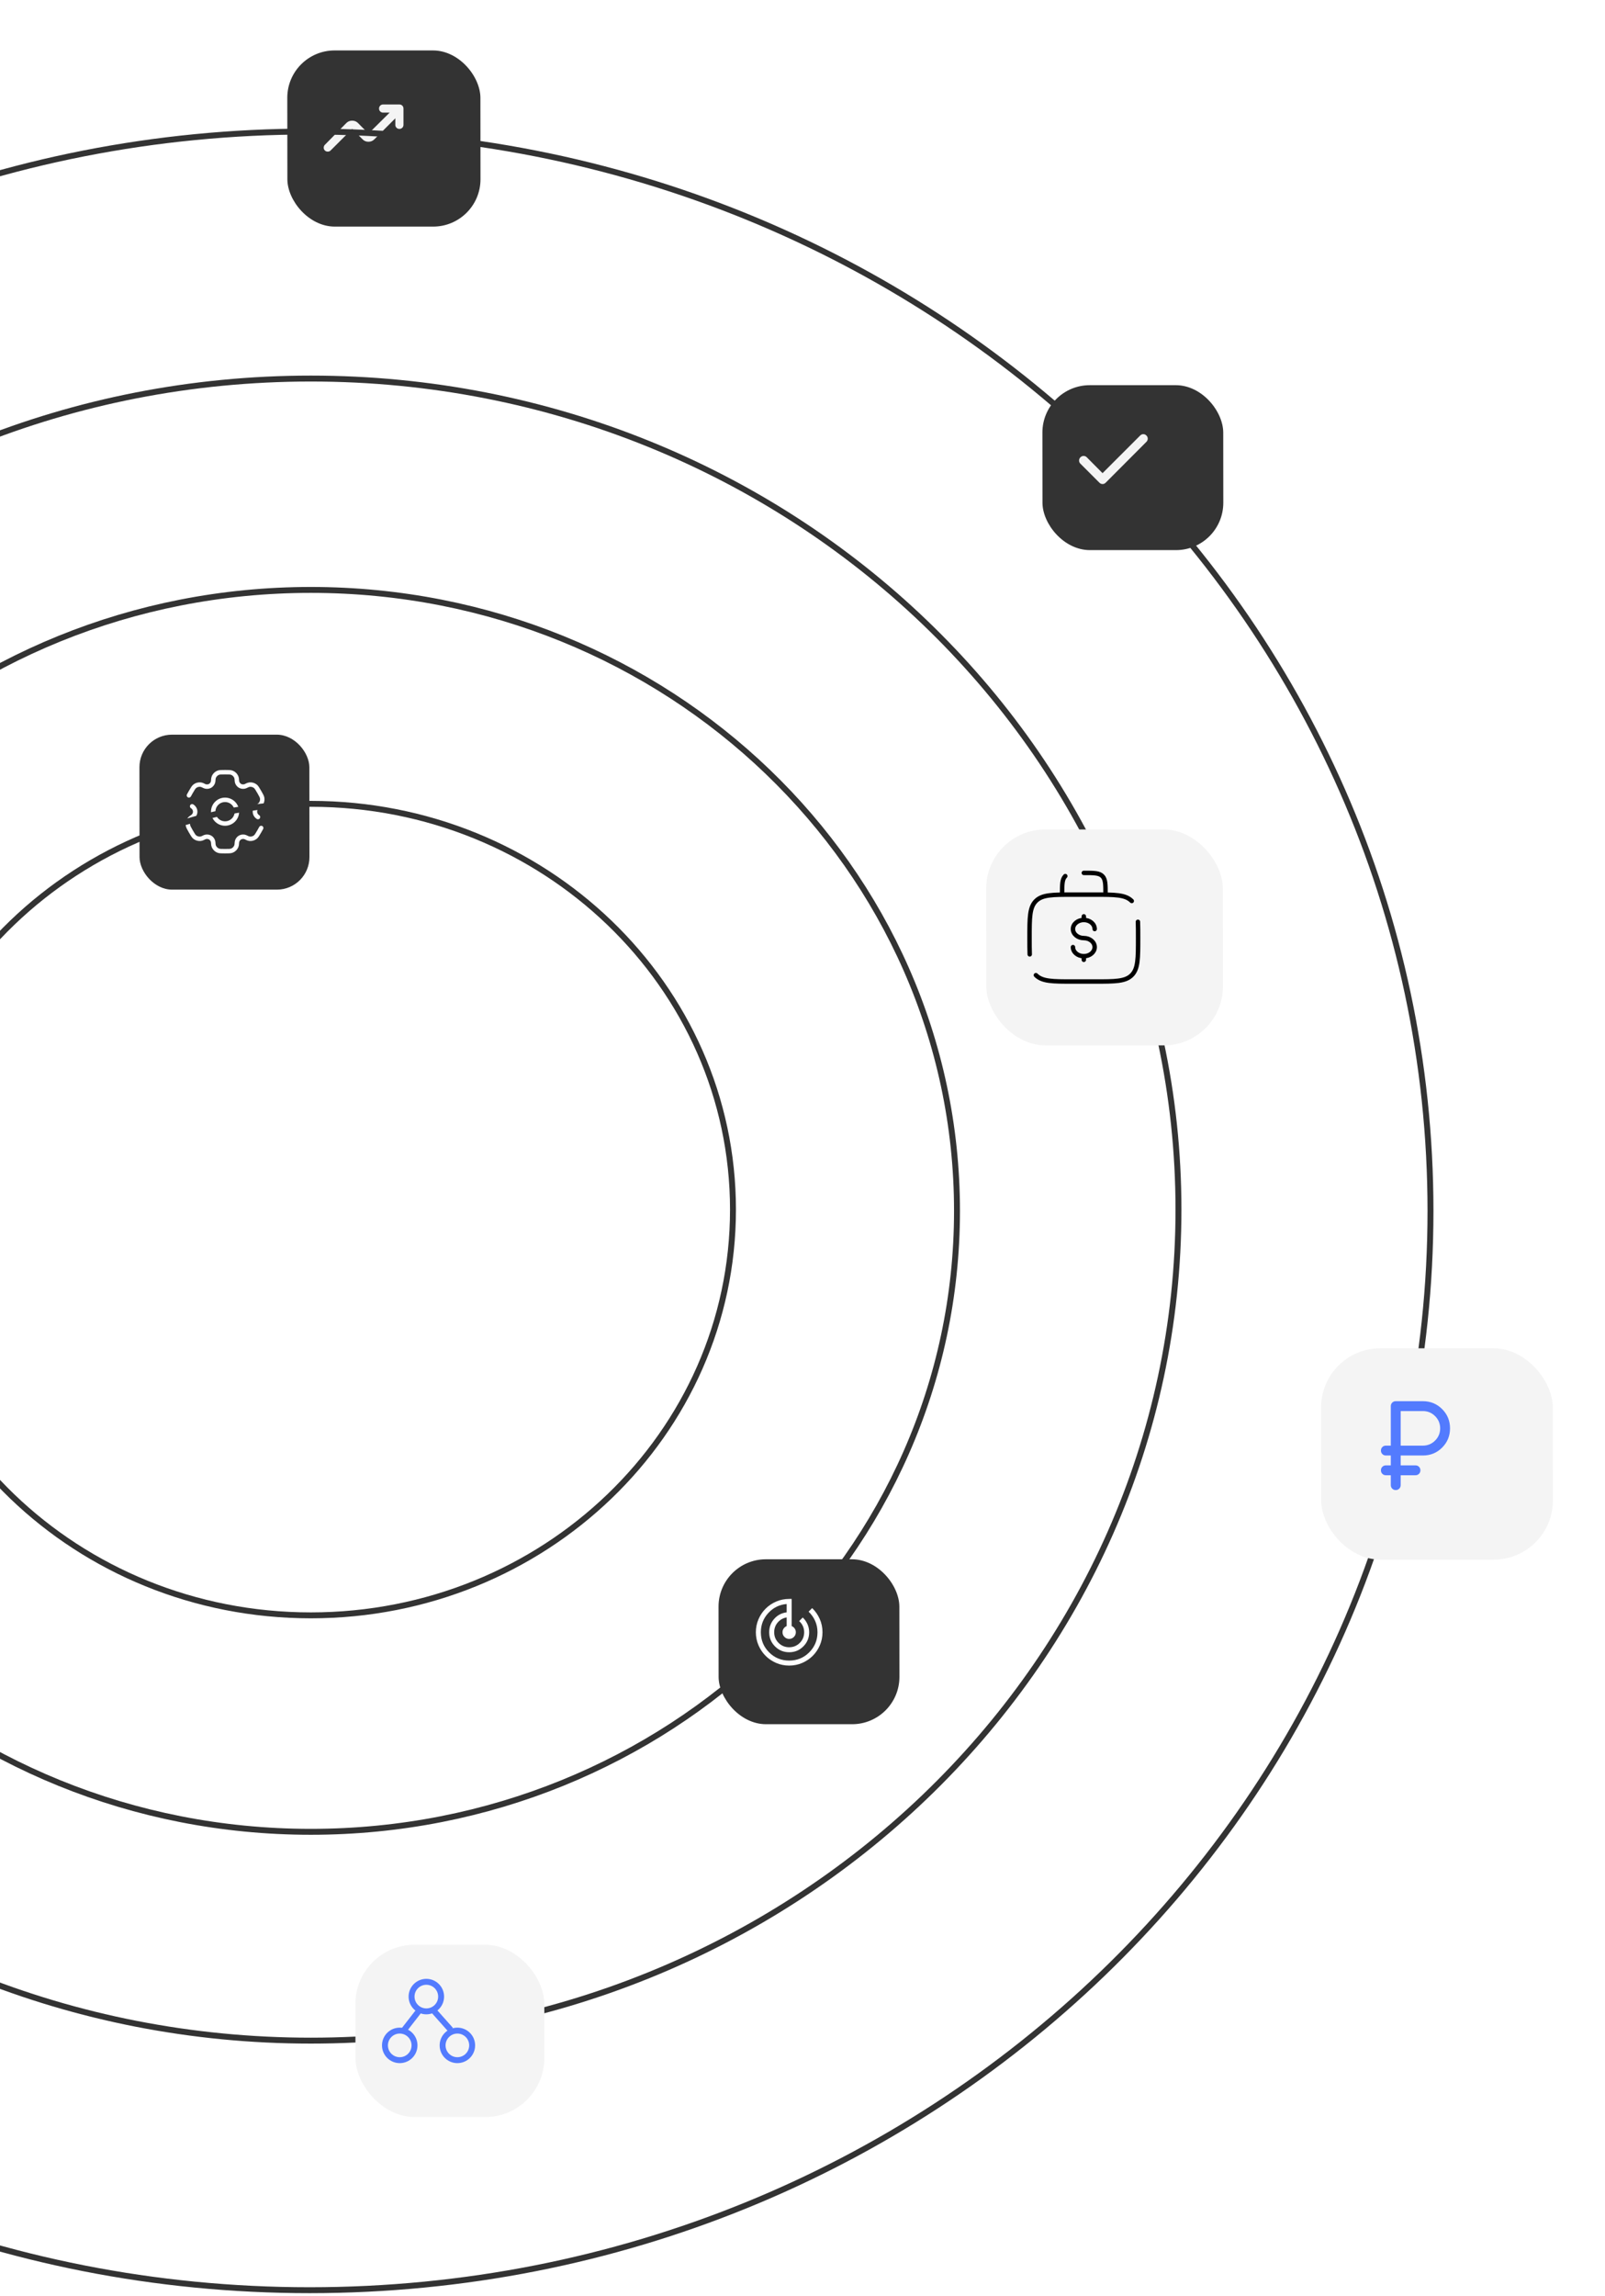 <svg width="542" height="775" viewBox="0 0 542 775" fill="none" xmlns="http://www.w3.org/2000/svg"><g filter="url(#filter0_d_2025_475)"><rect width="65.217" height="59.463" rx="16" transform="matrix(1 -0 0.001 1 90 14.027)" fill="#333333"/></g><path d="M109.712 50.805C109.437 50.53 109.306 50.203 109.317 49.825C109.329 49.447 109.46 49.132 109.712 48.88L116.966 41.523C117.493 40.996 118.146 40.733 118.925 40.733C119.704 40.733 120.357 40.996 120.884 41.523L124.425 45.099L131.575 38.017H129.375C128.985 38.017 128.659 37.885 128.395 37.622C128.132 37.358 128 37.032 128 36.642C128 36.253 128.132 35.926 128.395 35.663C128.659 35.399 128.985 35.267 129.375 35.267H134.875C135.264 35.267 135.591 35.399 135.855 35.663C136.118 35.926 136.25 36.253 136.25 36.642V42.142C136.25 42.532 136.118 42.858 135.855 43.122C135.591 43.385 135.264 43.517 134.875 43.517C134.485 43.517 134.159 43.385 133.895 43.122C133.632 42.858 133.5 42.532 133.5 42.142V39.942L126.384 47.058C125.857 47.585 125.204 47.849 124.425 47.849C123.646 47.849 122.993 47.585 122.466 47.058L118.925 43.517L111.637 50.805C111.385 51.057 111.064 51.183 110.675 51.183C110.285 51.183 109.964 51.057 109.712 50.805Z" fill="#F4F4F4"/><path d="M483.068 408.753C483.068 609.942 313.628 773.102 104.534 773.102C-104.561 773.102 -274 609.942 -274 408.753C-274 207.563 -104.561 44.403 104.534 44.403C313.628 44.403 483.068 207.563 483.068 408.753Z" stroke="#333333" stroke-width="2"/><path d="M397.963 408.323C397.963 563.217 266.824 688.857 104.964 688.857C-56.896 688.857 -188.035 563.217 -188.035 408.323C-188.035 253.429 -56.896 127.789 104.964 127.789C266.824 127.789 397.963 253.429 397.963 408.323Z" stroke="#333333" stroke-width="2"/><g filter="url(#filter1_d_2025_475)"><rect width="61.063" height="55.676" rx="16" transform="matrix(1 -0 0.001 1 345 127.026)" fill="#333333"/></g><path d="M372.325 159.725L385.038 147.013C385.338 146.713 385.688 146.562 386.088 146.562C386.488 146.562 386.838 146.713 387.138 147.013C387.438 147.313 387.588 147.669 387.588 148.081C387.588 148.494 387.438 148.85 387.138 149.15L373.375 162.95C373.075 163.25 372.725 163.4 372.325 163.4C371.925 163.4 371.575 163.25 371.275 162.95L364.825 156.5C364.525 156.2 364.381 155.844 364.394 155.431C364.406 155.019 364.563 154.663 364.863 154.363C365.163 154.063 365.519 153.913 365.931 153.913C366.344 153.913 366.7 154.063 367 154.363L372.325 159.725Z" fill="#F4F4F4"/><path d="M323.173 408.753C323.173 524.482 225.516 618.366 104.964 618.366C-15.588 618.366 -113.246 524.482 -113.246 408.753C-113.246 293.024 -15.588 199.139 104.964 199.139C225.516 199.139 323.173 293.024 323.173 408.753Z" stroke="#333333" stroke-width="2"/><rect width="57.378" height="52.316" rx="11" transform="matrix(1 -0 0.001 1 47.079 248)" fill="#333333"/><path d="M76 278C78.209 278 80 276.209 80 274C80 271.791 78.209 270 76 270C73.791 270 72 271.791 72 274C72 276.209 73.791 278 76 278Z" stroke="white" stroke-width="1.5"/><path d="M64.881 272.187C65.512 272.581 65.917 273.256 65.917 274C65.917 274.744 65.512 275.419 64.881 275.813C64.453 276.084 64.176 276.299 63.98 276.555C63.767 276.833 63.611 277.15 63.52 277.488C63.429 277.826 63.406 278.179 63.452 278.527C63.521 279.052 63.832 279.591 64.452 280.667C65.075 281.743 65.385 282.28 65.805 282.604C66.083 282.817 66.401 282.974 66.739 283.064C67.077 283.155 67.43 283.178 67.777 283.132C68.097 283.089 68.421 282.959 68.869 282.721C69.19 282.546 69.55 282.455 69.915 282.457C70.281 282.459 70.64 282.554 70.959 282.732C71.603 283.105 71.985 283.792 72.012 284.536C72.031 285.043 72.079 285.389 72.203 285.687C72.337 286.01 72.533 286.305 72.781 286.552C73.029 286.8 73.323 286.997 73.647 287.131C74.136 287.333 74.757 287.333 76 287.333C77.243 287.333 77.864 287.333 78.353 287.131C78.677 286.997 78.971 286.8 79.219 286.552C79.467 286.305 79.663 286.01 79.797 285.687C79.92 285.389 79.969 285.043 79.988 284.536C80.015 283.792 80.397 283.104 81.041 282.732C81.36 282.554 81.719 282.459 82.085 282.457C82.45 282.455 82.81 282.546 83.131 282.721C83.579 282.959 83.904 283.089 84.224 283.132C84.925 283.224 85.634 283.034 86.195 282.604C86.615 282.281 86.925 281.743 87.547 280.667C87.824 280.187 88.039 279.815 88.199 279.503M87.119 275.815C86.807 275.625 86.548 275.359 86.367 275.041C86.186 274.724 86.088 274.366 86.083 274.001C86.083 273.256 86.488 272.581 87.119 272.185C87.547 271.916 87.823 271.701 88.02 271.445C88.233 271.167 88.39 270.85 88.48 270.512C88.571 270.173 88.594 269.821 88.548 269.473C88.479 268.948 88.168 268.409 87.548 267.333C86.925 266.257 86.615 265.72 86.195 265.396C85.917 265.183 85.6 265.026 85.261 264.936C84.923 264.845 84.57 264.822 84.223 264.868C83.903 264.911 83.579 265.041 83.129 265.279C82.809 265.453 82.449 265.544 82.084 265.542C81.719 265.54 81.36 265.446 81.041 265.268C80.728 265.081 80.466 264.817 80.282 264.502C80.098 264.186 79.997 263.829 79.988 263.464C79.969 262.957 79.921 262.611 79.797 262.313C79.663 261.99 79.467 261.695 79.219 261.448C78.971 261.2 78.677 261.003 78.353 260.869C77.864 260.667 77.243 260.667 76 260.667C74.757 260.667 74.136 260.667 73.647 260.869C73.323 261.003 73.029 261.2 72.781 261.448C72.533 261.695 72.337 261.99 72.203 262.313C72.08 262.611 72.031 262.957 72.012 263.464C72.003 263.829 71.902 264.186 71.718 264.502C71.534 264.817 71.273 265.081 70.959 265.268C70.64 265.446 70.281 265.541 69.915 265.543C69.55 265.545 69.19 265.454 68.869 265.279C68.421 265.041 68.096 264.911 67.776 264.868C67.075 264.776 66.366 264.966 65.805 265.396C65.387 265.72 65.075 266.257 64.453 267.333C64.176 267.813 63.961 268.185 63.801 268.497" stroke="white" stroke-width="1.5" stroke-linecap="round"/><path d="M247.524 408.323C247.524 483.934 183.735 545.296 104.963 545.296C26.191 545.296 -37.598 483.934 -37.598 408.323C-37.598 332.712 26.191 271.35 104.963 271.35C183.735 271.35 247.524 332.712 247.524 408.323Z" stroke="#333333" stroke-width="2"/><g filter="url(#filter2_d_2025_475)"><rect width="79.941" height="72.888" rx="20" transform="matrix(1 -0 0.001 1 326 277)" fill="#F4F4F4"/></g><path d="M349.815 329.185C351.962 331.333 355.42 331.333 362.333 331.333H369.667C376.58 331.333 380.038 331.333 382.185 329.185C384.332 327.036 384.333 323.58 384.333 316.667C384.333 314.522 384.333 312.71 384.269 311.167M382.185 304.149C380.038 302 376.58 302 369.667 302H362.333C355.42 302 351.962 302 349.815 304.149C347.669 306.297 347.667 309.753 347.667 316.667C347.667 318.812 347.667 320.623 347.731 322.167M366 294.667C369.458 294.667 371.185 294.667 372.259 295.741C373.333 296.815 373.333 298.542 373.333 302M359.741 295.741C358.667 296.815 358.667 298.542 358.667 302" stroke="black" stroke-width="1.5" stroke-linecap="round"/><path d="M366 322.777C368.026 322.777 369.667 321.409 369.667 319.723C369.667 318.036 368.026 316.667 366 316.667C363.974 316.667 362.333 315.299 362.333 313.61C362.333 311.924 363.974 310.556 366 310.556M366 322.777C363.974 322.777 362.333 321.409 362.333 319.723M366 322.777V324M366 310.556V309.333M366 310.556C368.026 310.556 369.667 311.924 369.667 313.61" stroke="black" stroke-width="1.5" stroke-linecap="round"/><g filter="url(#filter3_d_2025_475)"><rect width="78.241" height="71.338" rx="20" transform="matrix(1 -0 0.001 1 439.108 452.148)" fill="#F4F4F4"/></g><path d="M469.667 501.333V498H468C467.528 498 467.132 497.84 466.812 497.521C466.493 497.201 466.333 496.806 466.333 496.333C466.333 495.861 466.493 495.465 466.812 495.146C467.132 494.826 467.528 494.667 468 494.667H469.667V491.333H468C467.528 491.333 467.132 491.174 466.812 490.854C466.493 490.535 466.333 490.139 466.333 489.667C466.333 489.194 466.493 488.799 466.812 488.479C467.132 488.16 467.528 488 468 488H469.667V474.667C469.667 474.194 469.826 473.799 470.146 473.479C470.465 473.16 470.861 473 471.333 473H480.5C483.055 473 485.222 473.889 487 475.667C488.778 477.444 489.667 479.611 489.667 482.167C489.667 484.722 488.778 486.889 487 488.667C485.222 490.444 483.055 491.333 480.5 491.333H473V494.667H478C478.472 494.667 478.868 494.826 479.187 495.146C479.507 495.465 479.667 495.861 479.667 496.333C479.667 496.806 479.507 497.201 479.187 497.521C478.868 497.84 478.472 498 478 498H473V501.333C473 501.806 472.84 502.201 472.521 502.521C472.201 502.84 471.805 503 471.333 503C470.861 503 470.465 502.84 470.146 502.521C469.826 502.201 469.667 501.806 469.667 501.333ZM473 488H480.5C482.111 488 483.486 487.431 484.625 486.292C485.764 485.153 486.333 483.778 486.333 482.167C486.333 480.556 485.764 479.181 484.625 478.042C483.486 476.903 482.111 476.333 480.5 476.333H473V488Z" fill="#537BFE"/><g filter="url(#filter4_d_2025_475)"><rect width="61.063" height="55.676" rx="16" transform="matrix(1 -0 0.001 1 235.63 523.366)" fill="#333333"/></g><path d="M266.5 562.25C264.944 562.25 263.481 561.955 262.113 561.364C260.744 560.773 259.553 559.972 258.541 558.959C257.528 557.947 256.727 556.756 256.136 555.387C255.545 554.019 255.25 552.556 255.25 551C255.25 549.444 255.545 547.981 256.136 546.613C256.727 545.244 257.528 544.053 258.541 543.041C259.553 542.028 260.744 541.227 262.113 540.636C263.481 540.045 264.944 539.75 266.5 539.75H267.344V548.919C267.756 549.087 268.094 549.359 268.356 549.734C268.619 550.109 268.75 550.531 268.75 551C268.75 551.619 268.53 552.148 268.089 552.589C267.648 553.03 267.119 553.25 266.5 553.25C265.881 553.25 265.352 553.03 264.911 552.589C264.47 552.148 264.25 551.619 264.25 551C264.25 550.531 264.381 550.109 264.644 549.734C264.906 549.359 265.244 549.087 265.656 548.919V545.994C264.437 546.2 263.43 546.767 262.633 547.695C261.836 548.623 261.438 549.725 261.438 551C261.438 552.406 261.93 553.602 262.914 554.586C263.898 555.57 265.094 556.062 266.5 556.062C267.906 556.062 269.102 555.57 270.086 554.586C271.07 553.602 271.562 552.406 271.562 551C271.562 550.231 271.413 549.528 271.113 548.891C270.813 548.253 270.4 547.7 269.875 547.231L271.084 546.022C271.741 546.641 272.266 547.377 272.659 548.23C273.053 549.083 273.25 550.006 273.25 551C273.25 552.875 272.594 554.469 271.281 555.781C269.969 557.094 268.375 557.75 266.5 557.75C264.625 557.75 263.031 557.094 261.719 555.781C260.406 554.469 259.75 552.875 259.75 551C259.75 549.256 260.312 547.752 261.438 546.486C262.562 545.22 263.969 544.484 265.656 544.278V541.466C263.2 541.672 261.133 542.684 259.455 544.503C257.777 546.322 256.938 548.487 256.938 551C256.938 553.662 257.866 555.922 259.722 557.778C261.578 559.634 263.838 560.562 266.5 560.562C269.162 560.562 271.422 559.634 273.278 557.778C275.134 555.922 276.062 553.662 276.062 551C276.062 549.612 275.795 548.328 275.261 547.147C274.727 545.966 273.991 544.934 273.053 544.053L274.262 542.844C275.331 543.875 276.18 545.089 276.808 546.486C277.436 547.883 277.75 549.388 277.75 551C277.75 552.556 277.455 554.019 276.864 555.387C276.273 556.756 275.472 557.947 274.459 558.959C273.447 559.972 272.256 560.773 270.887 561.364C269.519 561.955 268.056 562.25 266.5 562.25Z" fill="white"/><g filter="url(#filter5_d_2025_475)"><rect width="63.793" height="58.165" rx="20" transform="matrix(1 -0 0.001 1 113 653.489)" fill="#F4F4F4"/></g><circle cx="154.455" cy="690.461" r="4.99" stroke="#537BFE" stroke-width="2"/><circle cx="134.989" cy="690.461" r="4.99" stroke="#537BFE" stroke-width="2"/><circle cx="143.974" cy="673.99" r="4.99" stroke="#537BFE" stroke-width="2"/><path d="M152.209 685.22L146.219 678.482" stroke="#537BFE" stroke-width="2"/><path d="M136.487 685.22L141.728 678.482" stroke="#537BFE" stroke-width="2"/><defs><filter id="filter0_d_2025_475" x="80.008" y="0.007" width="99.231" height="93.477" filterUnits="userSpaceOnUse" color-interpolation-filters="sRGB"><feFlood flood-opacity="0" result="BackgroundImageFix"/><feColorMatrix in="SourceAlpha" type="matrix" values="0 0 0 0 0 0 0 0 0 0 0 0 0 0 0 0 0 0 127 0" result="hardAlpha"/><feMorphology radius="2" operator="dilate" in="SourceAlpha" result="effect1_dropShadow_2025_475"/><feOffset dx="7" dy="3"/><feGaussianBlur stdDeviation="7.5"/><feColorMatrix type="matrix" values="0 0 0 0 0.394 0 0 0 0 0.369 0 0 0 0 0.912 0 0 0 0.19 0"/><feBlend mode="normal" in2="BackgroundImageFix" result="effect1_dropShadow_2025_475"/><feBlend mode="normal" in="SourceGraphic" in2="effect1_dropShadow_2025_475" result="shape"/></filter><filter id="filter1_d_2025_475" x="335.008" y="113.007" width="95.075" height="89.688" filterUnits="userSpaceOnUse" color-interpolation-filters="sRGB"><feFlood flood-opacity="0" result="BackgroundImageFix"/><feColorMatrix in="SourceAlpha" type="matrix" values="0 0 0 0 0 0 0 0 0 0 0 0 0 0 0 0 0 0 127 0" result="hardAlpha"/><feMorphology radius="2" operator="dilate" in="SourceAlpha" result="effect1_dropShadow_2025_475"/><feOffset dx="7" dy="3"/><feGaussianBlur stdDeviation="7.5"/><feColorMatrix type="matrix" values="0 0 0 0 0.394 0 0 0 0 0.369 0 0 0 0 0.912 0 0 0 0.19 0"/><feBlend mode="normal" in2="BackgroundImageFix" result="effect1_dropShadow_2025_475"/><feBlend mode="normal" in="SourceGraphic" in2="effect1_dropShadow_2025_475" result="shape"/></filter><filter id="filter2_d_2025_475" x="316.01" y="262.975" width="113.957" height="106.905" filterUnits="userSpaceOnUse" color-interpolation-filters="sRGB"><feFlood flood-opacity="0" result="BackgroundImageFix"/><feColorMatrix in="SourceAlpha" type="matrix" values="0 0 0 0 0 0 0 0 0 0 0 0 0 0 0 0 0 0 127 0" result="hardAlpha"/><feMorphology radius="2" operator="dilate" in="SourceAlpha" result="effect1_dropShadow_2025_475"/><feOffset dx="7" dy="3"/><feGaussianBlur stdDeviation="7.5"/><feColorMatrix type="matrix" values="0 0 0 0 0.394 0 0 0 0 0.369 0 0 0 0 0.912 0 0 0 0.19 0"/><feBlend mode="normal" in2="BackgroundImageFix" result="effect1_dropShadow_2025_475"/><feBlend mode="normal" in="SourceGraphic" in2="effect1_dropShadow_2025_475" result="shape"/></filter><filter id="filter3_d_2025_475" x="429.118" y="438.123" width="112.257" height="105.354" filterUnits="userSpaceOnUse" color-interpolation-filters="sRGB"><feFlood flood-opacity="0" result="BackgroundImageFix"/><feColorMatrix in="SourceAlpha" type="matrix" values="0 0 0 0 0 0 0 0 0 0 0 0 0 0 0 0 0 0 127 0" result="hardAlpha"/><feMorphology radius="2" operator="dilate" in="SourceAlpha" result="effect1_dropShadow_2025_475"/><feOffset dx="7" dy="3"/><feGaussianBlur stdDeviation="7.5"/><feColorMatrix type="matrix" values="0 0 0 0 0.394 0 0 0 0 0.369 0 0 0 0 0.912 0 0 0 0.19 0"/><feBlend mode="normal" in2="BackgroundImageFix" result="effect1_dropShadow_2025_475"/><feBlend mode="normal" in="SourceGraphic" in2="effect1_dropShadow_2025_475" result="shape"/></filter><filter id="filter4_d_2025_475" x="225.638" y="509.347" width="95.075" height="89.688" filterUnits="userSpaceOnUse" color-interpolation-filters="sRGB"><feFlood flood-opacity="0" result="BackgroundImageFix"/><feColorMatrix in="SourceAlpha" type="matrix" values="0 0 0 0 0 0 0 0 0 0 0 0 0 0 0 0 0 0 127 0" result="hardAlpha"/><feMorphology radius="2" operator="dilate" in="SourceAlpha" result="effect1_dropShadow_2025_475"/><feOffset dx="7" dy="3"/><feGaussianBlur stdDeviation="7.5"/><feColorMatrix type="matrix" values="0 0 0 0 0.394 0 0 0 0 0.369 0 0 0 0 0.912 0 0 0 0.19 0"/><feBlend mode="normal" in2="BackgroundImageFix" result="effect1_dropShadow_2025_475"/><feBlend mode="normal" in="SourceGraphic" in2="effect1_dropShadow_2025_475" result="shape"/></filter><filter id="filter5_d_2025_475" x="103.01" y="639.471" width="97.802" height="92.175" filterUnits="userSpaceOnUse" color-interpolation-filters="sRGB"><feFlood flood-opacity="0" result="BackgroundImageFix"/><feColorMatrix in="SourceAlpha" type="matrix" values="0 0 0 0 0 0 0 0 0 0 0 0 0 0 0 0 0 0 127 0" result="hardAlpha"/><feMorphology radius="2" operator="dilate" in="SourceAlpha" result="effect1_dropShadow_2025_475"/><feOffset dx="7" dy="3"/><feGaussianBlur stdDeviation="7.5"/><feColorMatrix type="matrix" values="0 0 0 0 0.394 0 0 0 0 0.369 0 0 0 0 0.912 0 0 0 0.19 0"/><feBlend mode="normal" in2="BackgroundImageFix" result="effect1_dropShadow_2025_475"/><feBlend mode="normal" in="SourceGraphic" in2="effect1_dropShadow_2025_475" result="shape"/></filter></defs></svg>
